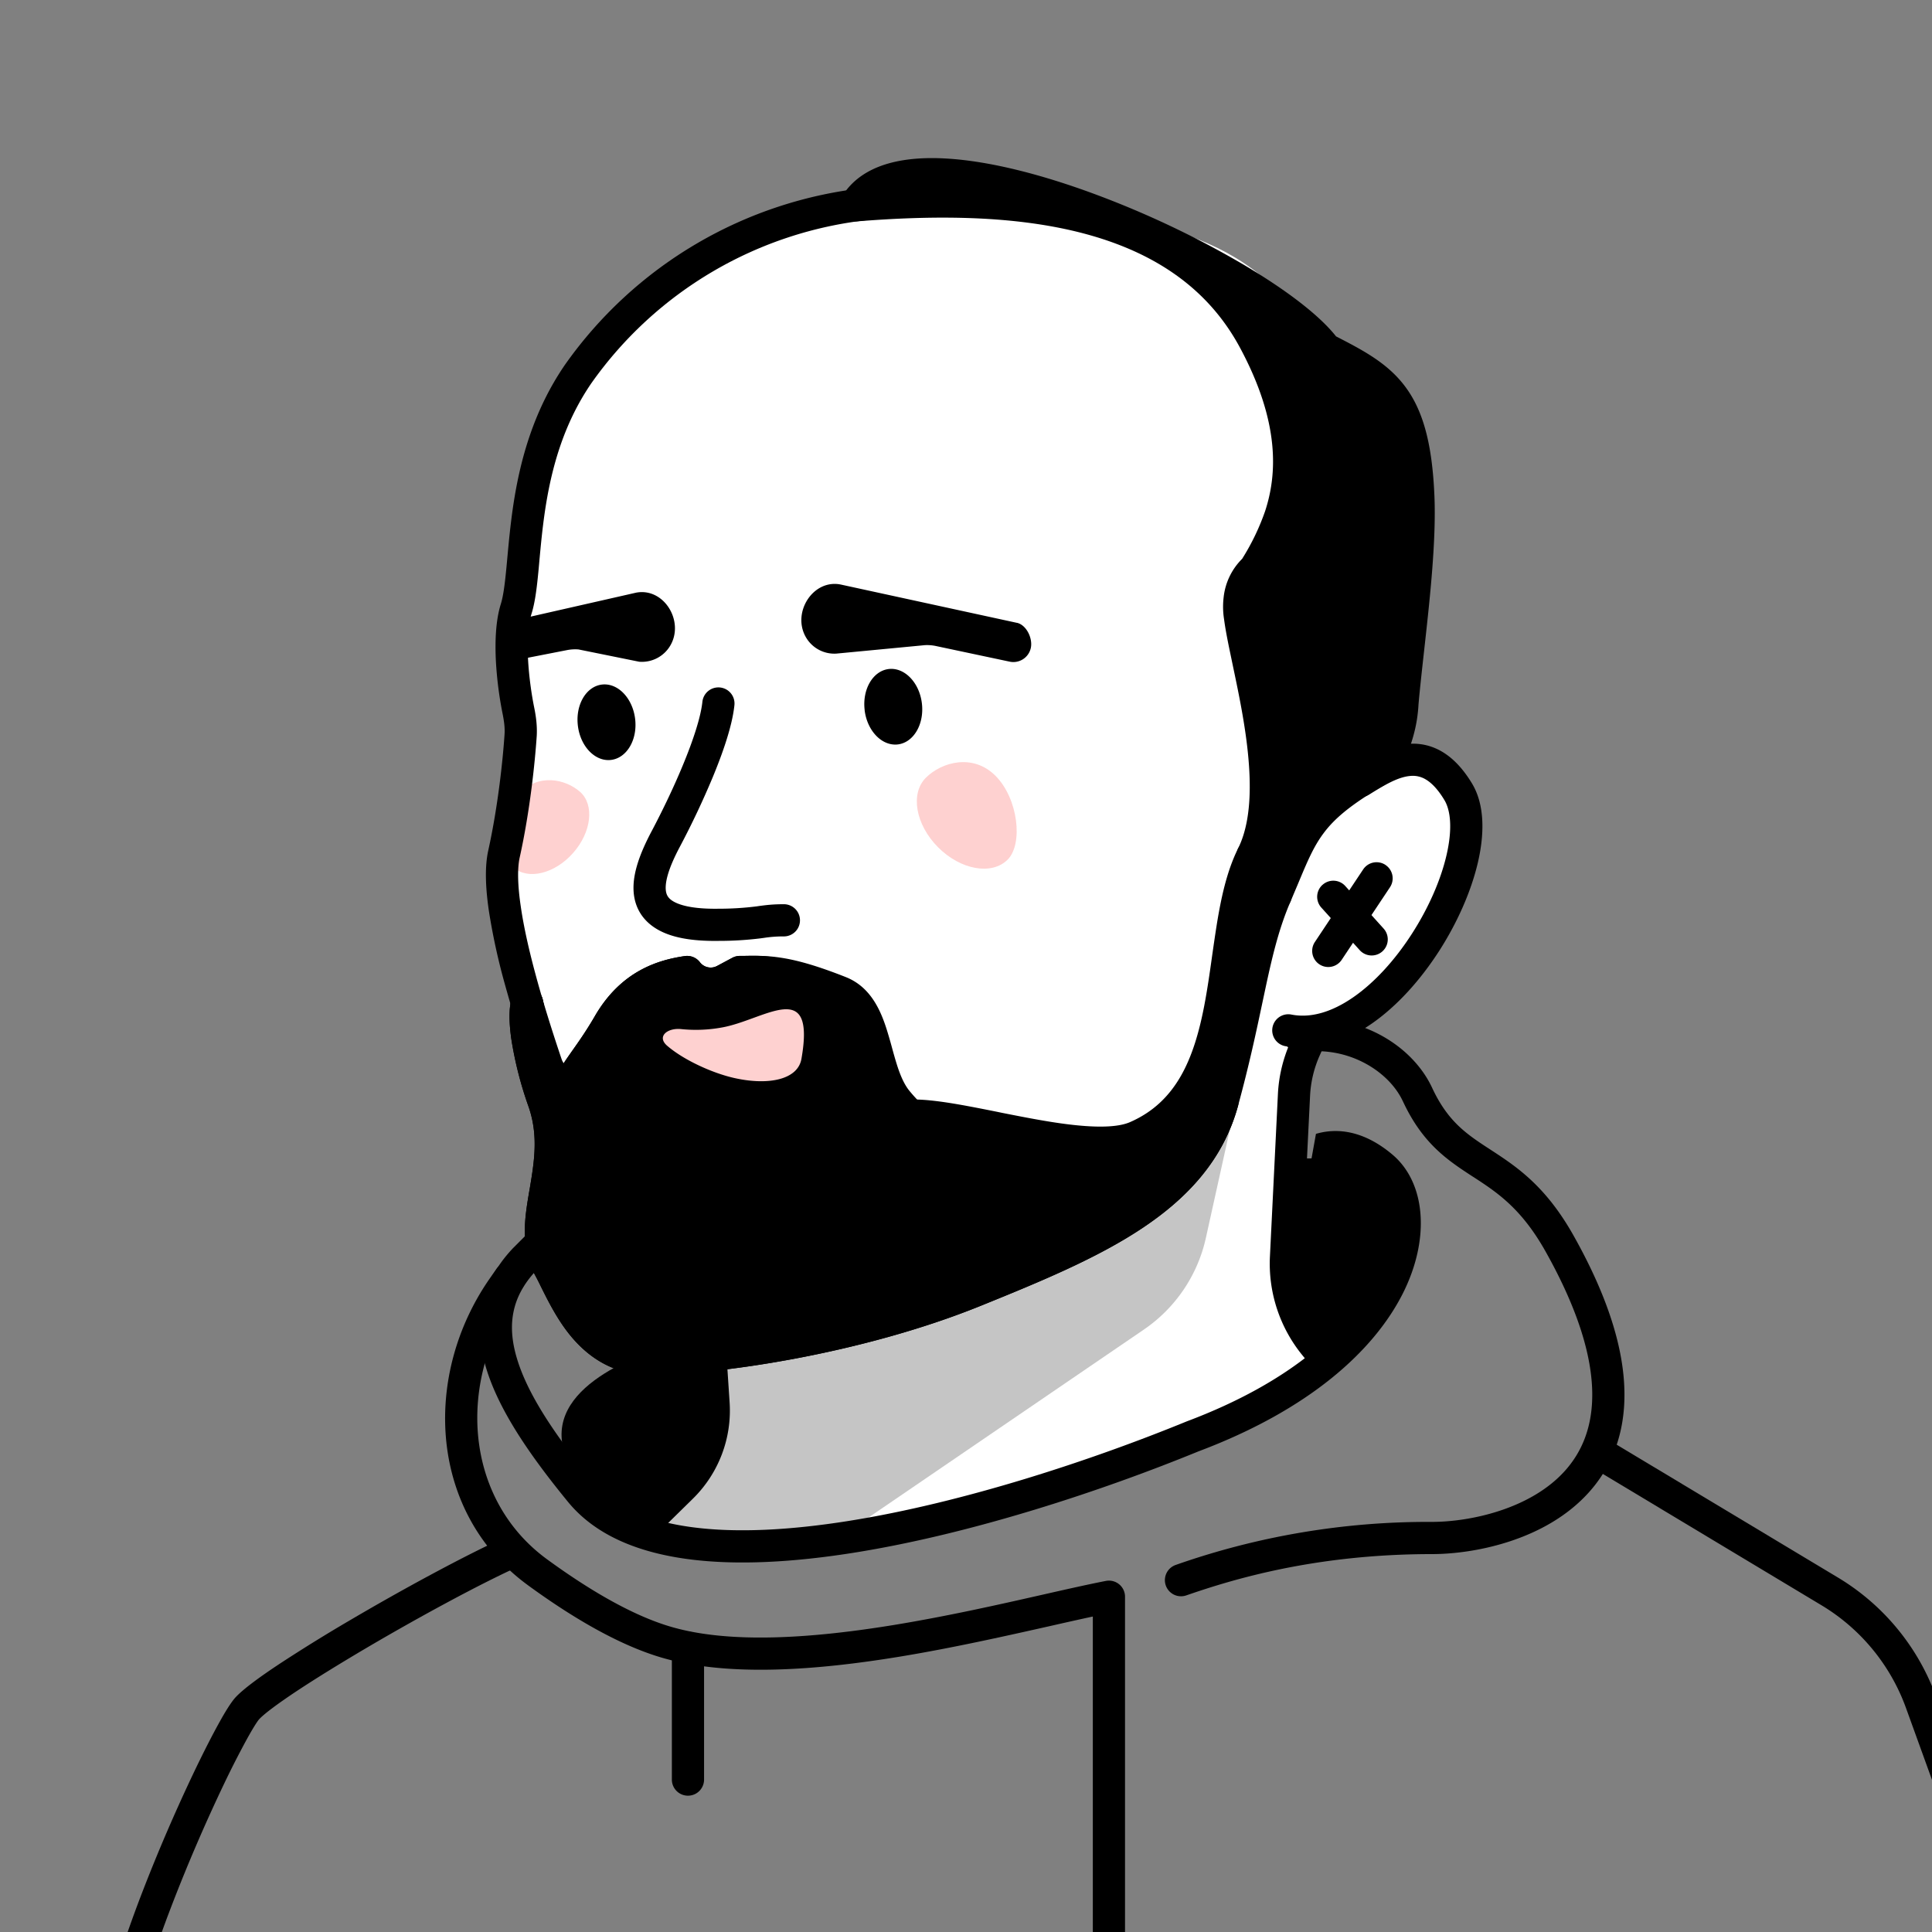<svg xmlns="http://www.w3.org/2000/svg" width="45" height="45" fill="none"><rect width="100%" height="100%" fill="#808080" stroke="none"/><g clip-path="url(#a)"><path fill="#fff" d="M16.367 33.938 14.6 35.607c.109 0 .68.065 2.094.327 1.767.328 7.47-1.374 9.825-1.996 1.885-.498 3.801-1.512 4.532-2.242-.327-.35-.613-.56-.875-1.214-.327-.818-.098-4.123 0-5.007.079-.707.251-1.19.328-1.342.37-.152 1.223-.556 1.668-.949.557-.49 2.226-2.912 1.898-4.352-.261-1.152-1.374-1.2-1.898-1.08 0-2.149-.274-7.042-1.374-9.424-1.374-2.978-4.058-3.142-6.61-3.567-2.552-.425-3.861-.197-6.316.425-2.454.622-3.927 3.01-4.68 3.96-.601.759-.948 3.109-1.046 4.189l-.426 1.636.426 1.996-.426 3.665 1.211 4.843 3.436 4.745v3.718Z"/><path fill="#000" d="M12.667 25.655c-.425-1.229-.474-2.024-.39-2.287l.212 1.08.744 1.208c-.135-.407.41-.868.945-1.796.267-.462.584-.746.904-.925.524-.294 1.267.178 1.797-.105l.355-.19c.621-.007.83-.04 2.11.467.898.355.77 2.317 1.373 3.047.495-.675 4.386.921 5.751.327 2.518-1.096 1.777-4.665 2.698-6.538l.548.906c-.547 1.273-.616 2.523-1.24 4.807-.622 2.283-3.012 3.293-5.76 4.407-2.749 1.115-6.046 1.58-7.556 1.587-1.51.006-2.012-1.492-2.359-2.116-.604-1.089.399-2.342-.132-3.878Z"/><path fill="#000" fill-rule="evenodd" d="M29.15 19.568a.375.375 0 0 1 .337.18l.548.907c.063.104.072.23.024.342-.259.601-.407 1.202-.57 1.956l-.085.399c-.141.666-.306 1.446-.567 2.402-.343 1.258-1.173 2.148-2.238 2.856-1.056.702-2.378 1.247-3.745 1.8-2.796 1.135-6.14 1.608-7.695 1.615-.904.004-1.506-.452-1.911-.964-.288-.363-.503-.8-.652-1.1a6.596 6.596 0 0 0-.125-.245c-.366-.66-.246-1.363-.144-1.966l.009-.05c.11-.648.207-1.255-.024-1.922a8.69 8.69 0 0 1-.402-1.575c-.056-.394-.06-.732.01-.95a.375.375 0 0 1 .725.042l.2 1.014.282.46.014-.022c.068-.103.14-.204.214-.31.154-.22.322-.459.498-.765.616-1.066 1.488-1.314 2.097-1.403a.375.375 0 0 1 .352.143c.094.123.264.16.4.087l.355-.19a.376.376 0 0 1 .172-.044h.095c.258-.005.489-.009.787.047.327.061.727.191 1.37.446.345.136.561.416.706.703.144.286.24.623.318.939l.076.315c.05.21.096.408.152.598.04.132.08.246.122.342.05-.013.098-.022.143-.028.2-.028.433-.02.671.004.45.044 1.003.155 1.56.266l.11.023c.606.12 1.218.24 1.76.292.56.055.973.032 1.22-.075 1.078-.47 1.489-1.466 1.729-2.705.074-.385.128-.765.182-1.15.035-.244.07-.49.11-.741.1-.62.233-1.242.49-1.764a.375.375 0 0 1 .32-.209Zm-16.001 6.453c.12.667.017 1.273-.07 1.782l-.004.022c-.113.669-.175 1.117.052 1.527.061.11.12.228.18.35.141.287.295.598.529.894.31.391.714.681 1.32.679 1.467-.007 4.716-.464 7.417-1.56 1.381-.56 2.629-1.077 3.61-1.73.973-.646 1.65-1.403 1.93-2.428l.026-.094a3.19 3.19 0 0 1-1.521 1.362c-.437.19-1.021.19-1.592.134-.586-.058-1.233-.184-1.833-.304l-.095-.019c-.573-.114-1.092-.218-1.503-.26a2.192 2.192 0 0 0-.492-.006.379.379 0 0 0-.097.023.375.375 0 0 1-.578 0c-.201-.243-.323-.564-.413-.866-.063-.21-.118-.444-.17-.665a26.56 26.56 0 0 0-.068-.281c-.077-.311-.156-.577-.26-.782-.102-.203-.207-.302-.312-.344-.636-.251-.98-.358-1.232-.406-.22-.041-.378-.039-.641-.035h-.002l-.274.146a1.067 1.067 0 0 1-1.181-.117c-.45.09-.972.31-1.372 1.004a11.31 11.31 0 0 1-.56.857l-.176.256a1.49 1.49 0 0 0-.165.298c-.02.06-.014.078-.013.08a.375.375 0 0 1-.44.483Zm15.995-4.724c.046-.139.096-.277.151-.416l-.043-.071c-.04.154-.076.317-.108.487Z" clip-rule="evenodd"/><path fill="#FED1D0" d="M11.958 20.204c.34.3.964.148 1.392-.338.429-.486.5-1.123.16-1.423-.34-.3-.984-.438-1.413.048-.428.487-.479 1.413-.139 1.713Z"/><path fill="#000" fill-rule="evenodd" d="M20.583 4.707a.375.375 0 0 1-.331.414 9.103 9.103 0 0 0-6.472 3.796c-.673.978-.948 2.047-1.09 3.009-.059.403-.094.78-.126 1.128a63.89 63.89 0 0 1-.018.201c-.037.386-.077.757-.165 1.038-.08.258-.103.639-.082 1.06.022.411.082.824.143 1.124.042.204.074.433.059.673-.04.59-.154 1.73-.397 2.825-.056.255-.047.647.026 1.14.07.484.195 1.03.342 1.574.258.959.577 1.89.768 2.448l.07.209a.375.375 0 0 1-.71.24l-.07-.204a39.76 39.76 0 0 1-.782-2.498 14.823 14.823 0 0 1-.36-1.66c-.076-.515-.103-1.018-.016-1.412.231-1.045.343-2.145.38-2.71.01-.146-.01-.3-.045-.475a8.685 8.685 0 0 1-.157-1.236c-.022-.446-.006-.935.115-1.322.06-.192.096-.481.134-.885l.018-.194c.032-.348.069-.748.131-1.173.15-1.018.45-2.214 1.214-3.325a9.852 9.852 0 0 1 7.007-4.117.375.375 0 0 1 .414.332Z" clip-rule="evenodd"/><path fill="#000" d="M12.667 25.655c-.425-1.23-.474-2.024-.39-2.288l.212 1.08.744 1.209c-.135-.408.41-.868.945-1.796.267-.462.584-.747.904-.926.524-.294 1.267.179 1.797-.105l.354-.189c.622-.008 1.05-.04 2.329.466.898.356.734 1.82 1.338 2.55 1.356 1.638 3.72 2.039 7.575 0-.623 2.283-3.013 3.292-5.762 4.407-2.748 1.115-6.045 1.58-7.555 1.587-1.51.006-2.012-1.492-2.359-2.117-.604-1.088.399-2.341-.132-3.878Z"/><path fill="#000" fill-rule="evenodd" d="M18.21 22.31c.38.06.835.189 1.49.448.637.252.858.889 1.001 1.378.029.098.055.19.079.28.044.16.086.31.137.463.078.228.163.406.272.537.611.739 1.442 1.198 2.576 1.244 1.151.046 2.638-.333 4.534-1.336a.375.375 0 0 1 .538.43c-.343 1.258-1.173 2.148-2.238 2.856-1.056.702-2.378 1.246-3.744 1.8-2.797 1.135-6.142 1.608-7.696 1.615-.904.004-1.506-.452-1.911-.964-.288-.363-.503-.8-.652-1.1-.049-.099-.09-.183-.125-.246-.366-.66-.246-1.362-.144-1.965l.009-.05c.11-.648.207-1.255-.024-1.922a8.702 8.702 0 0 1-.402-1.576c-.056-.394-.06-.73.01-.949a.375.375 0 0 1 .725.042l.2 1.014.282.46.014-.022c.068-.103.14-.205.214-.31a9.63 9.63 0 0 0 .498-.765c.616-1.066 1.488-1.314 2.097-1.403a.375.375 0 0 1 .352.143c.094.123.264.16.4.087l.355-.19a.375.375 0 0 1 .172-.044h.088c.273-.005.548-.01.892.045Zm-5.062 3.71c.12.668.018 1.274-.069 1.783l-.004.022c-.113.669-.175 1.117.052 1.527.061.11.12.228.18.35.141.287.295.598.529.893.31.392.714.682 1.32.68 1.467-.007 4.716-.464 7.417-1.56 1.381-.56 2.629-1.077 3.61-1.73.672-.446 1.203-.945 1.56-1.55-1.56.715-2.886 1.02-4.008.974-1.35-.054-2.38-.615-3.124-1.514-.194-.234-.314-.512-.404-.775-.058-.172-.11-.361-.159-.536a15.916 15.916 0 0 0-.066-.238c-.151-.514-.296-.787-.558-.891-.625-.247-1.024-.356-1.331-.404a4.121 4.121 0 0 0-.763-.037l-.274.146a1.067 1.067 0 0 1-1.181-.117c-.45.09-.972.31-1.372 1.004-.193.335-.398.627-.56.857-.067.097-.127.182-.176.256-.09.136-.14.229-.165.298-.02.06-.014.078-.013.08a.375.375 0 0 1-.44.483Z" clip-rule="evenodd"/><path fill="#000" d="M32.303 17.819c-1.91 1.068-1.951 1.546-2.589 3.03l-.535-.931c.88-1.79-.435-5.167-.309-5.947.127-.78 2.302-2.4.341-6.051-1.73-3.222-5.872-3.413-9.287-3.137 1.384-2.31 9.576 1.467 10.95 3.348l.017.009c1.323.682 2.049 1.056 2.145 3.441.057 1.407-.244 3.378-.371 4.798-.036.728-.297 1.096-.361 1.44Z"/><path fill="#000" fill-rule="evenodd" d="M31.12 7.836c-.41-.519-1.209-1.11-2.15-1.669a21.99 21.99 0 0 0-3.437-1.633c-1.212-.452-2.449-.78-3.485-.841-1.005-.06-1.983.124-2.446.898a.375.375 0 0 0 .352.566c1.695-.137 3.536-.154 5.155.247 1.612.4 2.972 1.204 3.772 2.693.936 1.742.866 2.954.586 3.808a5.404 5.404 0 0 1-.536 1.112 1.488 1.488 0 0 0-.43.894 1.86 1.86 0 0 0 .01.514c.024.184.064.398.11.626l.092.442c.074.352.155.735.225 1.137.1.573.173 1.163.171 1.711-.002.552-.082 1.035-.267 1.411a.375.375 0 0 0 .012.353l.535.931a.375.375 0 0 0 .67-.039l.182-.43c.216-.518.357-.852.591-1.164.281-.376.715-.731 1.655-1.257a.375.375 0 0 0 .185-.258c.01-.055.03-.12.063-.21l.035-.094c.025-.067.054-.144.08-.219.084-.247.168-.554.19-.96.033-.373.08-.794.129-1.237.133-1.194.284-2.555.242-3.602-.05-1.221-.261-2.003-.688-2.57-.407-.541-.98-.84-1.602-1.16Zm-1.904-.63c.653.433 1.128.835 1.355 1.146.034.047.08.086.131.112l.017.01.172-.334-.172.333c.68.35 1.107.578 1.405.974.29.387.49.985.537 2.15.04.985-.1 2.248-.23 3.422-.052.463-.103.913-.14 1.327v.014c-.016.32-.08.558-.15.76a6.787 6.787 0 0 1-.067.184l-.044.12a3.208 3.208 0 0 0-.05.147c-.882.504-1.39.905-1.748 1.382-.236.314-.4.658-.57 1.053l-.063-.11c.19-.476.258-1.014.26-1.552.003-.612-.08-1.25-.182-1.843-.073-.416-.158-.82-.233-1.178l-.087-.42a8.789 8.789 0 0 1-.102-.575 1.23 1.23 0 0 1-.014-.297.812.812 0 0 1 .091-.217c.049-.09.108-.188.179-.306l.063-.106a6.14 6.14 0 0 0 .606-1.263c.349-1.064.387-2.488-.638-4.397a5.852 5.852 0 0 0-.326-.536Z" clip-rule="evenodd"/><path fill="#FED1D0" d="M15.87 23.97c-.327-.035-.58.173-.33.388.388.335 1.066.643 1.581.755.8.175 1.463.026 1.546-.45.338-1.928-.866-.9-1.864-.729a3.348 3.348 0 0 1-.932.036Z"/><path fill="#000" fill-rule="evenodd" d="M16.773 16.013a.375.375 0 0 1 .333.412c-.05.48-.268 1.107-.51 1.69a19.649 19.649 0 0 1-.754 1.595c-.13.244-.232.471-.289.672-.058.205-.057.343-.029.432.023.07.075.151.243.223.182.078.484.136.961.129a7.03 7.03 0 0 0 .897-.055l.067-.01c.156-.02.305-.04.566-.04a.375.375 0 0 1 0 .75 2.93 2.93 0 0 0-.463.034l-.073.01a7.857 7.857 0 0 1-.983.06c-.527.008-.948-.051-1.267-.188-.333-.143-.562-.374-.662-.683-.093-.29-.055-.595.022-.866.078-.276.208-.557.347-.82.211-.398.49-.964.724-1.53.24-.578.419-1.12.457-1.482a.375.375 0 0 1 .413-.333Zm16.07 2.061c-.285.026-.594.209-.965.44a.375.375 0 0 1-.397-.636l.03-.02c.329-.204.782-.487 1.264-.53.266-.025.542.021.81.178.261.153.492.399.697.736.307.504.294 1.191.14 1.851-.159.678-.484 1.41-.911 2.071-.427.66-.968 1.27-1.572 1.686-.603.415-1.304.66-2.022.513a.375.375 0 0 1 .151-.734c.449.092.942-.05 1.445-.396.503-.346.98-.874 1.368-1.476.388-.6.675-1.253.81-1.834.14-.598.102-1.042-.05-1.291-.16-.265-.31-.406-.435-.479a.581.581 0 0 0-.363-.079Z" clip-rule="evenodd"/><path fill="#000" fill-rule="evenodd" d="M30.804 20.61a.375.375 0 0 1 .53.027l.888.986a.375.375 0 1 1-.557.502l-.889-.986a.375.375 0 0 1 .028-.53Z" clip-rule="evenodd"/><path fill="#000" fill-rule="evenodd" d="M32.27 20.146c.173.115.22.347.105.52l-1.127 1.694a.375.375 0 0 1-.624-.416l1.127-1.694a.375.375 0 0 1 .52-.104Z" clip-rule="evenodd"/><path fill="#FED1D0" d="M23.468 20.024c-.369.368-1.094.238-1.619-.29-.525-.527-.652-1.252-.283-1.62.369-.367 1.098-.57 1.623-.042.525.527.648 1.585.279 1.953Z"/><path fill="#000" d="M20.14 16.543c-.06-.485.19-.914.558-.96.368-.044.715.312.774.796.06.485-.19.914-.558.96-.369.044-.715-.312-.775-.796Zm3.546-2.036-4.094-.89c-.644-.14-1.148.636-.828 1.213.142.257.418.41.712.394l2.064-.197a.992.992 0 0 1 .273.023l1.698.36a.416.416 0 0 0 .5-.324c.044-.222-.104-.53-.325-.58Zm-11.589-.085 2.72-.618c.648-.122 1.13.668.794 1.235a.767.767 0 0 1-.723.374l-1.412-.286a.99.99 0 0 0-.273.016l-.957.187a.416.416 0 0 1-.49-.338c-.038-.224.118-.529.341-.57Zm1.363 2.483c-.06-.485.19-.914.558-.96.369-.045.715.311.775.796.06.484-.191.914-.56.959-.367.045-.714-.31-.773-.795Z"/><path fill="#000" d="m28.82 25.524-.733 3.31a3.5 3.5 0 0 1-1.444 2.134l-7.359 5.023-4.595-.343 1.372-1.48.354-2.331 3.234-.462 2.838-1.188 4.095-1.82 2.237-2.843Z" opacity=".23"/><path fill="#000" fill-rule="evenodd" d="M15.963 26.917a.375.375 0 0 1 .443.292l.331 1.615a.388.388 0 0 1 .007.05l.25 3.79a2.875 2.875 0 0 1-.852 2.24l-.802.788a.375.375 0 1 1-.526-.534l.802-.79a2.125 2.125 0 0 0 .63-1.655l-.249-3.764-.326-1.59a.375.375 0 0 1 .292-.442Zm14.731-3.152a.375.375 0 0 1 .189.495l-.142.318a2.619 2.619 0 0 0-.227.945l-.186 3.782a2.63 2.63 0 0 0 .59 1.79l.292.357a.375.375 0 0 1-.581.474l-.291-.356a3.375 3.375 0 0 1-.759-2.302l.186-3.782c.02-.42.12-.832.291-1.215l.142-.318a.375.375 0 0 1 .496-.188Z" clip-rule="evenodd"/><path fill="#000" fill-rule="evenodd" d="M30.651 26.41c.48-.142 1.106-.088 1.783.484.773.653.888 1.961.232 3.25-.669 1.312-2.153 2.685-4.756 3.663-2.223.91-5.259 1.92-8.029 2.36-1.385.22-2.724.301-3.87.146-1.141-.154-2.142-.55-2.782-1.332-.892-1.09-1.6-2.123-1.899-3.094-.151-.492-.202-.982-.109-1.46.094-.482.329-.927.709-1.335a.408.408 0 0 1 .009-.01l2.165-2.167a.375.375 0 0 1 .53.53l-2.16 2.163c-.293.316-.453.636-.516.962-.065.33-.035.692.09 1.096.252.822.877 1.76 1.761 2.84.47.575 1.254.923 2.303 1.064 1.045.141 2.303.07 3.651-.144 2.695-.429 5.675-1.418 7.868-2.315a.315.315 0 0 1 .01-.004c2.485-.933 3.796-2.203 4.356-3.303.573-1.125.352-2-.047-2.337-.495-.419-.862-.404-1.085-.338a.96.96 0 0 0-.384.224v.002h-.001v-.001h.002v-.002l-.275-.247.275.247" clip-rule="evenodd"/><path fill="#000" d="m16.634 33.512-.177-2.077s-.177-.414-.722-.187c-.544.227-3.012.928-2.612 2.506.493 1.949 2.858 2.365 3.51-.242Z"/><path fill="#000" fill-rule="evenodd" d="M32.675 25.65c-.325-.7-1.278-1.298-2.35-1.141a.375.375 0 0 1-.109-.742c1.387-.204 2.668.555 3.14 1.568.372.8.813 1.087 1.362 1.444l.023.015c.59.385 1.264.835 1.909 1.983.814 1.448 1.17 2.646 1.186 3.638.017 1.003-.314 1.776-.833 2.35-1.014 1.124-2.682 1.433-3.65 1.433-2.728 0-4.649.591-5.723.962a.375.375 0 0 1-.244-.71 17.712 17.712 0 0 1 5.966-1.002c.88 0 2.288-.292 3.094-1.185.39-.432.654-1.02.64-1.836-.013-.825-.313-1.9-1.09-3.283-.559-.993-1.115-1.363-1.664-1.721l-.032-.02c-.57-.372-1.161-.756-1.624-1.752Zm-20.594 3.816c.17.119.212.352.094.522l-.15.216c-1.403 2.012-1.193 4.722.718 6.116.962.702 1.98 1.307 2.886 1.571 1.381.404 3.301.268 5.215-.046 1.237-.204 2.418-.47 3.424-.698.556-.126 1.059-.24 1.488-.324a.375.375 0 0 1 .448.368v8.884a.375.375 0 0 1-.75 0v-8.423c-.292.063-.619.136-.97.216-1.025.23-2.268.511-3.518.717-1.922.316-3.99.481-5.548.026-1.03-.301-2.133-.967-3.117-1.685-2.31-1.684-2.476-4.878-.892-7.15l.15-.216a.375.375 0 0 1 .522-.094Z" clip-rule="evenodd"/><path fill="#000" fill-rule="evenodd" d="M16.024 38.006c.207 0 .375.168.375.375v3.069a.375.375 0 1 1-.75 0v-3.07c0-.206.168-.374.375-.374ZM12.2 36.02a.375.375 0 0 1-.185.496c-.869.398-2.235 1.136-3.46 1.856-.611.36-1.183.712-1.637 1.012-.467.31-.771.54-.881.66-.038.041-.136.19-.29.47a21.5 21.5 0 0 0-.52 1.018 39.75 39.75 0 0 0-1.235 2.87c-.395 1.03-.724 2.043-.875 2.824-.076.394-.101.702-.08.915.017.165.054.213.063.222a.375.375 0 0 1-.31.683c-.354-.158-.467-.524-.498-.828-.033-.322.008-.715.089-1.135.163-.845.51-1.905.91-2.95a40.329 40.329 0 0 1 1.26-2.925c.2-.414.384-.776.539-1.056.146-.266.286-.496.394-.615.183-.198.566-.477 1.02-.778a38.25 38.25 0 0 1 1.671-1.034c1.235-.726 2.626-1.477 3.528-1.89a.375.375 0 0 1 .497.184ZM3.103 48.364l-.002-.001.002.001ZM36.94 33.658a.375.375 0 0 1 .515-.129l5.356 3.216a5.375 5.375 0 0 1 2.287 2.78l2.65 7.322a.375.375 0 0 1-.705.256l-2.65-7.324a4.625 4.625 0 0 0-1.968-2.39l-5.356-3.217a.375.375 0 0 1-.128-.514Z" clip-rule="evenodd"/><path fill="#000" d="M32.523 27.919c0 1.284-1.039 3.247-1.506 3.672l-1.025-1.222v-3.4c.9.093 2.531-.334 2.531.95Z"/></g><defs><clipPath id="a"><path fill="#fff" d="M45 0H0v45h45z"/></clipPath></defs></svg>